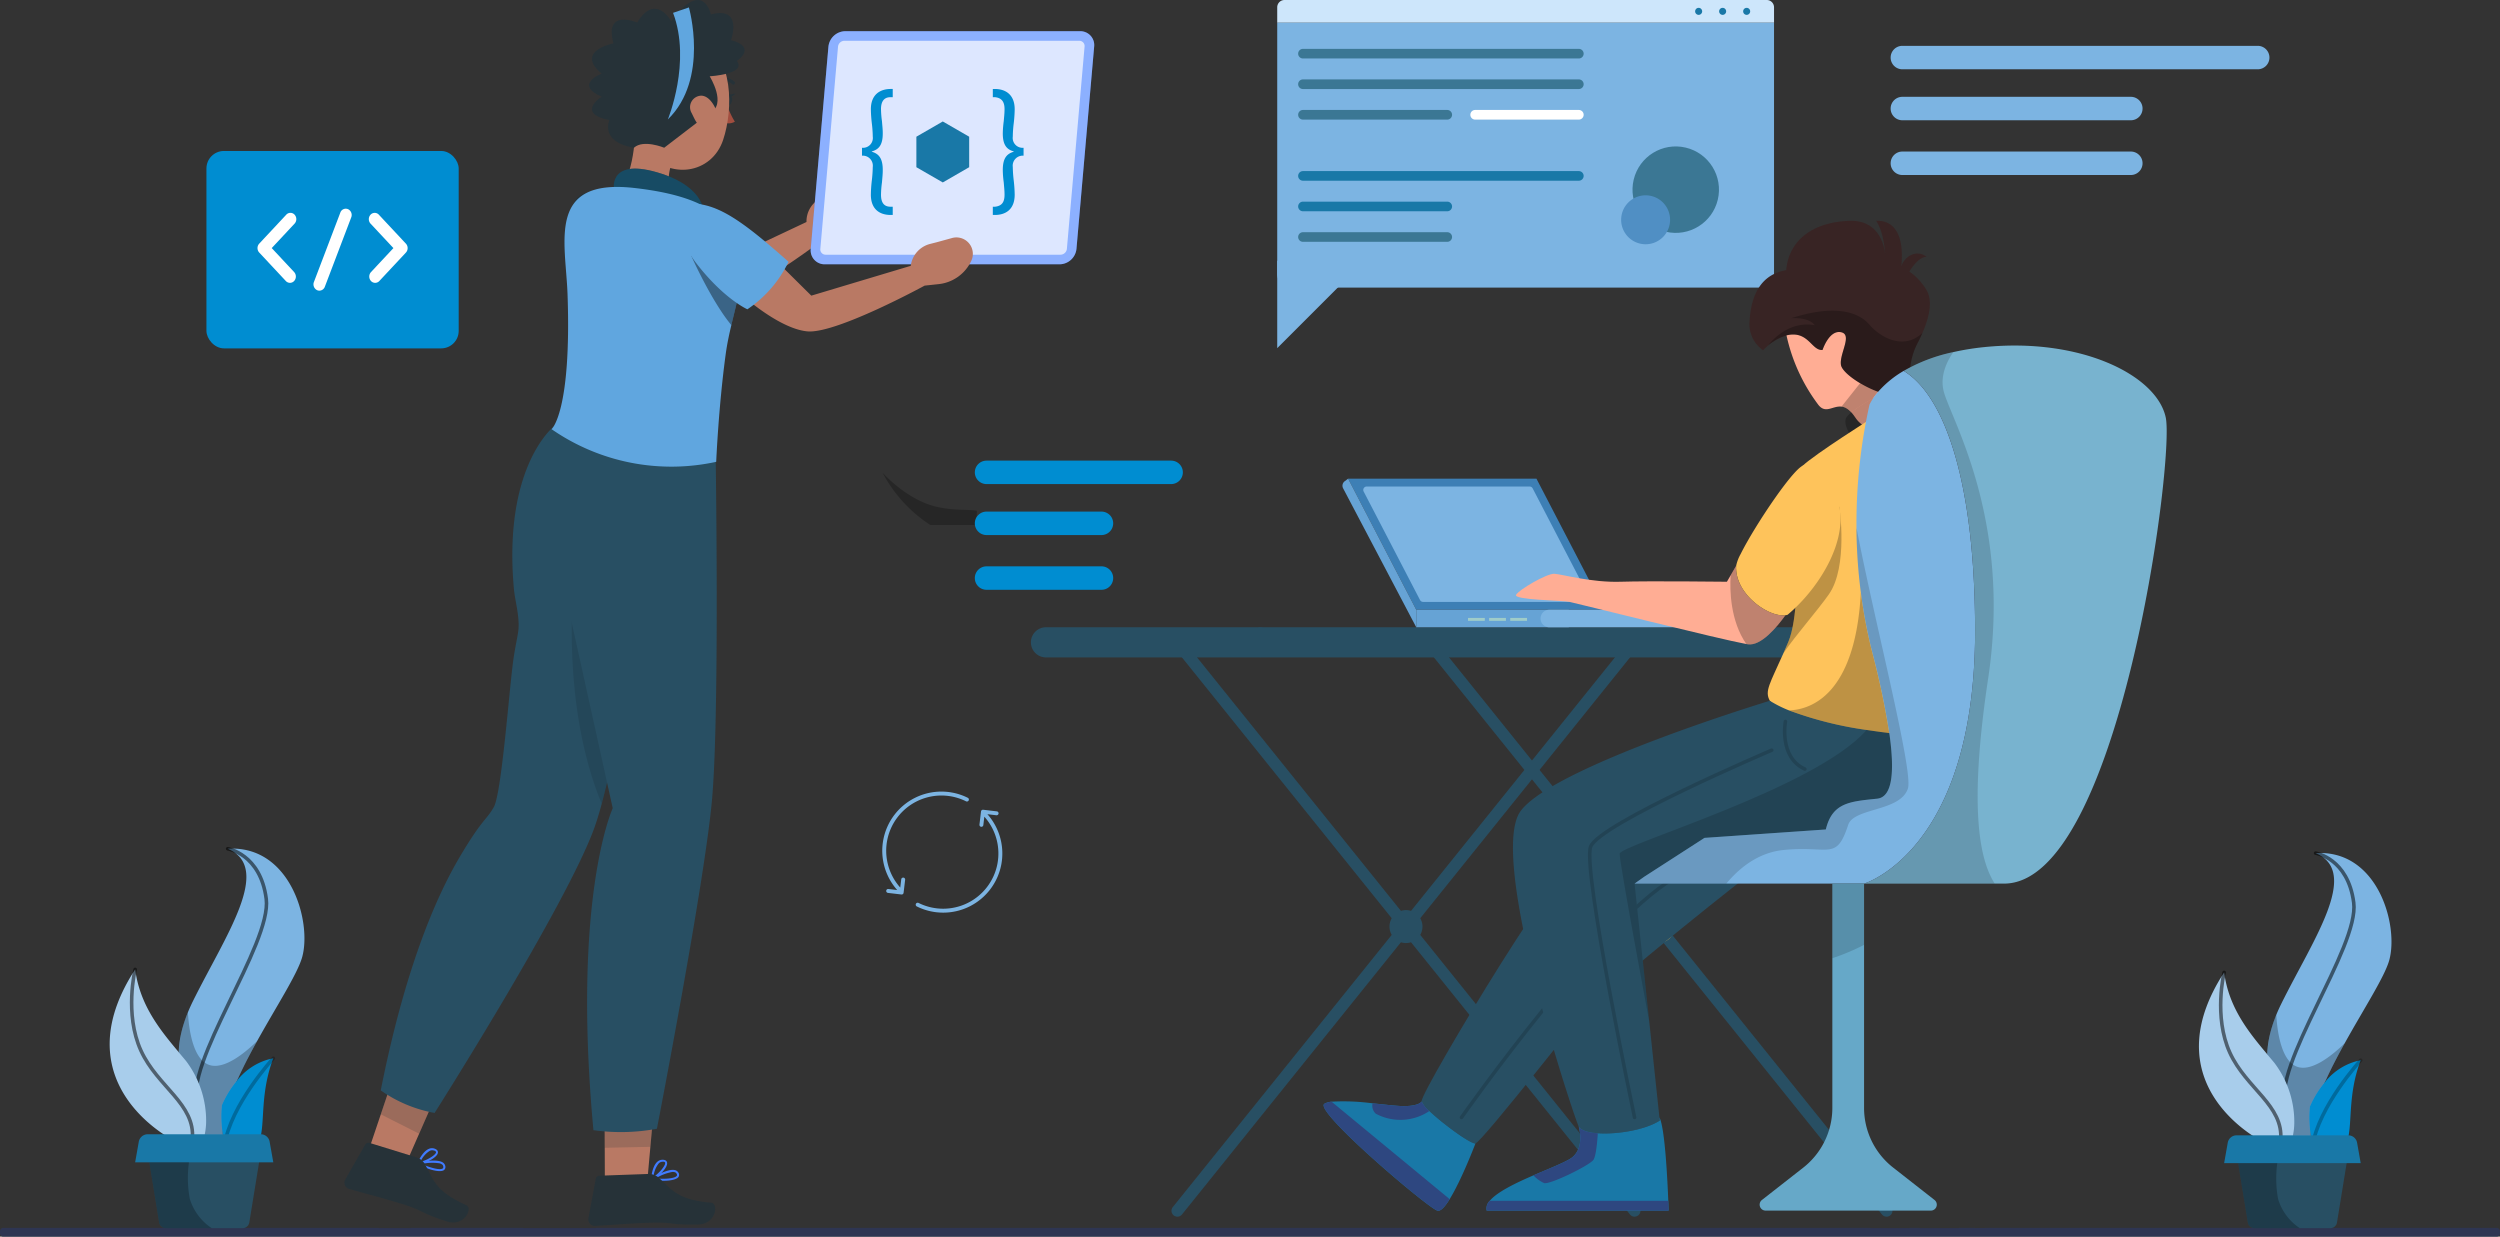 <svg xmlns="http://www.w3.org/2000/svg" width="570" height="281.948" viewBox="0 0 570 281.948">
  <rect x="0" y="0" width="570" height="281.948" fill="#333333" stroke="none"/>
  <g id="IT_Service_Sri_Lanka_ic_11" transform="translate(-832 -5583.41)">
    <path id="Path_136752" data-name="Path 136752" d="M725.823,1699.547H609.206l-.226.032h-2.108c-.061-.01-.119-.021-.177-.032h-3.448l-.033.032a.2.2,0,0,0-.019.021H594.24a.455.455,0,0,1-.024-.053H592l-.033.032a.232.232,0,0,0-.019.021h-8.954a.386.386,0,0,1-.024-.053H292.474c.006.014.012.029.017.043H275.831c-.011-.014-.021-.029-.031-.043H250.223c0,.014-.008.029-.012.043h-7.285l-.072-.043H157.306a.744.744,0,0,0-.741.743v.511a.744.744,0,0,0,.741.743H725.823a.744.744,0,0,0,.741-.743v-.511A.744.744,0,0,0,725.823,1699.547Z" transform="translate(675.435 4163.815)" fill="#2e3552"/>
    <g id="Group_305785" data-name="Group 305785" transform="translate(10)">
      <g id="Group_305784" data-name="Group 305784">
        <g id="Golang_Development_section_1" transform="translate(26.262 4598.545)">
          <g id="Group_250732" data-name="Group 250732" transform="translate(813.769 818.639)">
            <g id="Group_250706" data-name="Group 250706" transform="translate(217.016 309.241)">
              <g id="Group_250702" data-name="Group 250702" transform="translate(89.509 2.098)">
                <path id="Path_108786" data-name="Path 108786" d="M314.994,428.029a1.344,1.344,0,0,1-1.048-.5l-104.237-129.6a1.343,1.343,0,1,1,2.092-1.684l104.238,129.6a1.343,1.343,0,0,1-1.046,2.185Z" transform="translate(-209.413 -295.74)" fill="#284f63"/>
              </g>
              <g id="Group_250703" data-name="Group 250703" transform="translate(32.056 2.098)">
                <path id="Path_108787" data-name="Path 108787" d="M158.226,428.029a1.344,1.344,0,0,1-1.046-2.185l104.237-129.6a1.343,1.343,0,0,1,2.093,1.684l-104.237,129.6A1.344,1.344,0,0,1,158.226,428.029Z" transform="translate(-156.885 -295.74)" fill="#284f63"/>
              </g>
              <g id="Group_250704" data-name="Group 250704" transform="translate(32.056 2.098)">
                <path id="Path_108788" data-name="Path 108788" d="M262.465,428.029a1.344,1.344,0,0,1-1.048-.5L157.18,297.924a1.343,1.343,0,0,1,2.093-1.684l104.237,129.6a1.343,1.343,0,0,1-1.046,2.185Z" transform="translate(-156.885 -295.74)" fill="#284f63"/>
              </g>
              <path id="Path_108789" data-name="Path 108789" d="M179.445,300.7H131.018a3.442,3.442,0,0,1-3.441-3.441h0a3.441,3.441,0,0,1,3.441-3.44h48.427a3.441,3.441,0,0,1,3.441,3.44h0A3.442,3.442,0,0,1,179.445,300.7Z" transform="translate(-127.577 -293.822)" fill="#284f63"/>
              <path id="Path_108790" data-name="Path 108790" d="M314.552,300.7H176.139a3.441,3.441,0,0,1-3.44-3.441h0a3.44,3.44,0,0,1,3.44-3.44H314.552Z" transform="translate(-123.347 -293.822)" fill="#284f63"/>
              <g id="Group_250705" data-name="Group 250705" transform="translate(81.758 64.484)">
                <path id="Path_108791" data-name="Path 108791" d="M209.843,356.536a3.758,3.758,0,1,1-3.758-3.758A3.758,3.758,0,0,1,209.843,356.536Z" transform="translate(-202.327 -352.778)" fill="#284f63"/>
              </g>
              <path id="Path_108792" data-name="Path 108792" d="M262.372,356.536a3.758,3.758,0,1,1-3.758-3.758A3.758,3.758,0,0,1,262.372,356.536Z" transform="translate(-115.644 -288.294)" fill="#ffc947"/>
            </g>
            <g id="Group_250713" data-name="Group 250713" transform="translate(29.038 200.647)">
              <rect id="Rectangle_158244" data-name="Rectangle 158244" width="57.513" height="45.008" rx="3.988" fill="#008dd1"/>
              <g id="Group_250712" data-name="Group 250712" transform="translate(11.641 13.157)">
                <g id="Group_250710" data-name="Group 250710" transform="translate(0 0.954)">
                  <g id="Group_250708" data-name="Group 250708">
                    <path id="Path_108794" data-name="Path 108794" d="M252.616,164.882a1.3,1.3,0,0,1-.949-.421l-6.062-6.488a1.507,1.507,0,0,1,0-2.031l6.164-6.6a1.281,1.281,0,0,1,1.9,0,1.51,1.51,0,0,1,0,2.032l-5.215,5.579,5.112,5.472a1.508,1.508,0,0,1,0,2.032A1.3,1.3,0,0,1,252.616,164.882Z" transform="translate(-245.211 -148.924)" fill="#fff"/>
                  </g>
                  <g id="Group_250709" data-name="Group 250709" transform="translate(25.38)">
                    <path id="Path_108795" data-name="Path 108795" d="M269.861,164.882a1.3,1.3,0,0,1-.949-.421,1.508,1.508,0,0,1,0-2.032l5.113-5.472-5.216-5.579a1.51,1.51,0,0,1,0-2.032,1.281,1.281,0,0,1,1.9,0l6.166,6.6a1.507,1.507,0,0,1,0,2.031l-6.063,6.488A1.3,1.3,0,0,1,269.861,164.882Z" transform="translate(-268.416 -148.924)" fill="#fff"/>
                  </g>
                </g>
                <g id="Group_250711" data-name="Group 250711" transform="translate(12.764)">
                  <path id="Path_108796" data-name="Path 108796" d="M258.223,166.745a1.263,1.263,0,0,1-.505-.106,1.474,1.474,0,0,1-.738-1.873L263,148.948a1.312,1.312,0,0,1,1.75-.789,1.474,1.474,0,0,1,.738,1.873l-6.018,15.818A1.346,1.346,0,0,1,258.223,166.745Z" transform="translate(-256.88 -148.052)" fill="#fff"/>
                </g>
              </g>
            </g>
            <g id="Group_250717" data-name="Group 250717" transform="translate(273.176 166.227)">
              <g id="Group_250716" data-name="Group 250716" transform="translate(0)">
                <path id="Rectangle_158245" data-name="Rectangle 158245" d="M1.66,0H111.611a1.66,1.66,0,0,1,1.66,1.66V5.175a0,0,0,0,1,0,0H0a0,0,0,0,1,0,0V1.66A1.66,1.66,0,0,1,1.66,0Z" fill="#cde6fb"/>
                <path id="Rectangle_158246" data-name="Rectangle 158246" d="M0,0H113.271a0,0,0,0,1,0,0V57.3a3.09,3.09,0,0,1-3.09,3.09H3.09A3.09,3.09,0,0,1,0,57.3V0A0,0,0,0,1,0,0Z" transform="translate(0 5.175)" fill="#7cb4e2"/>
                <g id="Group_250715" data-name="Group 250715" transform="translate(95.293 1.792)">
                  <g id="Group_250714" data-name="Group 250714">
                    <path id="Path_108797" data-name="Path 108797" d="M318.152,182.569a.8.8,0,1,1-.8-.8A.8.8,0,0,1,318.152,182.569Z" transform="translate(-305.612 -181.773)" fill="#1978a7"/>
                    <path id="Path_108798" data-name="Path 108798" d="M312.8,182.569a.8.8,0,1,1-.8-.8A.8.8,0,0,1,312.8,182.569Z" transform="translate(-305.738 -181.773)" fill="#1978a7"/>
                    <path id="Path_108799" data-name="Path 108799" d="M307.455,182.569a.8.8,0,1,1-.8-.8A.8.8,0,0,1,307.455,182.569Z" transform="translate(-305.863 -181.773)" fill="#1978a7"/>
                  </g>
                </g>
                <path id="Path_108800" data-name="Path 108800" d="M281.413,193.1h-62.9a1.094,1.094,0,0,1-1.1-1.094h0a1.1,1.1,0,0,1,1.1-1.1h62.9a1.1,1.1,0,0,1,1.094,1.1h0A1.094,1.094,0,0,1,281.413,193.1Z" transform="translate(-212.642 -179.767)" fill="#3b7794"/>
                <path id="Path_108801" data-name="Path 108801" d="M281.413,199.911h-62.9a1.1,1.1,0,0,1-1.1-1.1h0a1.1,1.1,0,0,1,1.1-1.1h62.9a1.1,1.1,0,0,1,1.094,1.1h0A1.1,1.1,0,0,1,281.413,199.911Z" transform="translate(-212.642 -179.608)" fill="#3b7794"/>
                <path id="Path_108802" data-name="Path 108802" d="M251.406,206.718H218.514a1.1,1.1,0,0,1-1.1-1.1h0a1.1,1.1,0,0,1,1.1-1.1h32.892a1.1,1.1,0,0,1,1.1,1.1h0A1.1,1.1,0,0,1,251.406,206.718Z" transform="translate(-212.642 -179.448)" fill="#3b7794"/>
                <path id="Path_108803" data-name="Path 108803" d="M281.413,220.332h-62.9a1.1,1.1,0,0,1-1.1-1.1h0a1.1,1.1,0,0,1,1.1-1.094h62.9a1.1,1.1,0,0,1,1.094,1.094h0A1.1,1.1,0,0,1,281.413,220.332Z" transform="translate(-212.642 -179.129)" fill="#1978a7"/>
                <path id="Path_108804" data-name="Path 108804" d="M251.406,227.139H218.514a1.1,1.1,0,0,1-1.1-1.1h0a1.1,1.1,0,0,1,1.1-1.094h32.892a1.1,1.1,0,0,1,1.1,1.094h0A1.1,1.1,0,0,1,251.406,227.139Z" transform="translate(-212.642 -178.97)" fill="#1978a7"/>
                <path id="Path_108805" data-name="Path 108805" d="M251.406,233.946H218.514a1.1,1.1,0,0,1-1.1-1.094h0a1.1,1.1,0,0,1,1.1-1.1h32.892a1.1,1.1,0,0,1,1.1,1.1h0A1.1,1.1,0,0,1,251.406,233.946Z" transform="translate(-212.642 -178.81)" fill="#3b7794"/>
                <path id="Path_108806" data-name="Path 108806" d="M280.514,206.718H256.877a1.1,1.1,0,0,1-1.1-1.1h0a1.1,1.1,0,0,1,1.1-1.1h23.637a1.1,1.1,0,0,1,1.094,1.1h0A1.1,1.1,0,0,1,280.514,206.718Z" transform="translate(-211.743 -179.448)" fill="#fff"/>
                <circle id="Ellipse_4009" data-name="Ellipse 4009" cx="9.856" cy="9.856" r="9.856" transform="translate(78.998 50.559) rotate(-76.661)" fill="#3b7794"/>
                <path id="Path_108808" data-name="Path 108808" d="M300.529,229.115a5.579,5.579,0,1,1-5.579-5.58A5.579,5.579,0,0,1,300.529,229.115Z" transform="translate(-210.956 -179.003)" fill="#508fc4"/>
              </g>
              <path id="Path_108809" data-name="Path 108809" d="M212.751,238.114V258.04l18.314-18.314" transform="translate(-212.751 -178.661)" fill="#7cb4e2"/>
            </g>
            <g id="Group_250718" data-name="Group 250718" transform="translate(288.052 275.363)">
              <path id="Path_108810" data-name="Path 108810" d="M193.7,262.848h42.943l15.529,29.888H209.233Z" transform="translate(-192.414 -262.848)" fill="#3d7fb5"/>
              <path id="Path_108811" data-name="Path 108811" d="M209.806,290.372l-12.858-24.748a.78.78,0,0,1,.692-1.139H234.79a.779.779,0,0,1,.691.42l12.858,24.748a.779.779,0,0,1-.691,1.139H210.5A.781.781,0,0,1,209.806,290.372Z" transform="translate(-192.118 -262.695)" fill="#7cb4e2"/>
              <rect id="Rectangle_158247" data-name="Rectangle 158247" width="34.78" height="3.99" transform="translate(16.819 29.888)" fill="#66a3d5"/>
              <path id="Path_108812" data-name="Path 108812" d="M270.133,290.174H235.812a2,2,0,0,0-2,1.995h0a2,2,0,0,0,2,2h34.321a2,2,0,0,0,2-2h0A2,2,0,0,0,270.133,290.174Z" transform="translate(-188.653 -260.286)" fill="#7cb4e2"/>
              <path id="Path_108813" data-name="Path 108813" d="M209.344,292.736l-15.529-29.888-.779.584a1.279,1.279,0,0,0-.364,1.619l16.672,31.675Z" transform="translate(-192.524 -262.848)" fill="#66a3d5"/>
              <rect id="Rectangle_158248" data-name="Rectangle 158248" width="3.829" height="0.664" transform="translate(28.625 31.75)" fill="#9fccc9"/>
              <rect id="Rectangle_158249" data-name="Rectangle 158249" width="3.829" height="0.664" transform="translate(33.438 31.75)" fill="#9fccc9"/>
              <rect id="Rectangle_158250" data-name="Rectangle 158250" width="3.829" height="0.664" transform="translate(38.251 31.75)" fill="#9fccc9"/>
            </g>
            <g id="Group_250719" data-name="Group 250719" transform="translate(283.755 216.562)">
              <path id="Path_108814" data-name="Path 108814" d="M286.09,344.712s-35.62,27.733-41.27,34.779c-2.131,2.668-5.846,7.34-9.7,12.13-6.321,7.87-13.026,16.07-13.822,16.266-1.272.322-11.96-7.815-12.283-9.57-.2-1.092,9.534-17.8,17.958-31.225,5.13-8.165,9.766-15.13,11.4-16.634,4.306-3.992,30.8-18.029,30.8-18.029Z" transform="translate(-186.68 -197.523)" fill="#284f63"/>
              <path id="Path_108815" data-name="Path 108815" d="M217.334,400.753s33.278-47.367,49.984-55.344" transform="translate(-185.901 -196.306)" fill="none" stroke="#000" stroke-linecap="round" stroke-miterlimit="10" stroke-width="0.818" opacity="0.15" style="mix-blend-mode: overlay;isolation: isolate"/>
              <path id="Path_108816" data-name="Path 108816" d="M316.807,234.651c-.376.86-.8,1.755-1.288,2.668-2.605,4.978-.68,9.964-3.653,11.235a3.36,3.36,0,0,1-.6.188c-3.831.851-12.658-4.253-13.043-6.8s2.721-6.92,0-7.448-4.19,4.047-4.19,4.047c-2.238.232-3.035-3.519-6.7-3.519a6.15,6.15,0,0,0-1.523.2,12.419,12.419,0,0,0-5.335,3.393,7.282,7.282,0,0,1-3.115-6.141c.259-6.454,2.64-11.163,8.379-12.121.635-7.179,6.544-11.011,14.44-11.253,6.92-.215,7.958,6.007,8.12,7.556-.063-1.155-.385-4.95-2.032-7.556,3.464-.152,6.517,2.319,5.72,10.375.8-2.4,3.59-3.912,5.738-2.158-1.987,0-3.9,3.349-3.9,3.349a13.5,13.5,0,0,1,3.931,4.261C319.072,227.2,318.571,230.578,316.807,234.651Z" transform="translate(-180.274 -209.087)" fill="#382424"/>
              <path id="Path_108817" data-name="Path 108817" d="M311.141,246.38l-.09,1.182-.3,4.189s-6.373,5.452-9.99,0a.858.858,0,0,0-.081-.107c-1.119-1.665-2.131-2.247-3.053-2.355-2-.242-3.607,1.711-5.273-.4a40.6,40.6,0,0,1-7.269-15.845,6.15,6.15,0,0,1,1.523-.2c3.67,0,4.467,3.751,6.7,3.519,0,0,1.468-4.575,4.19-4.047s-.385,4.9,0,7.448c.17,1.136,2.022,2.784,4.368,4.18,2.73,1.638,6.132,2.937,8.29,2.686.135-.019.259-.036.385-.063A3.36,3.36,0,0,0,311.141,246.38Z" transform="translate(-179.549 -206.913)" fill="#ffad94"/>
              <path id="Path_108818" data-name="Path 108818" d="M310.984,253.044c-2.874,1.961-8.138,2.283-8.138,2.283l-4.306-.635s-1.8-2.614-.958-4.073a5.041,5.041,0,0,1,1.138-1.145,30.787,30.787,0,0,1,4.942-3.17,15.833,15.833,0,0,1,5.514-1.934C312.792,244.164,313.857,251.075,310.984,253.044Z" transform="translate(-178.398 -205.779)" opacity="0.25" style="mix-blend-mode: overlay;isolation: isolate"/>
              <path id="Path_108819" data-name="Path 108819" d="M311.65,322.334c-6.409,1.236-19.972-2.542-26.462-5.46-1.916-.86-3.223-1.647-3.536-2.2-1.245-2.193.009-3.876,3.1-10.84.349-.789.716-1.638,1.11-2.56,2.095-4.933,2.1-15.452,2.095-24.52-.027-7.762-.062-14.458,1.173-15.648,2.676-2.579,16.033-11.021,16.033-11.021l2.659,13.858s1.5,7.036,3.089,16.221C313.826,297.072,317.03,321.3,311.65,322.334Z" transform="translate(-179.915 -205.243)" fill="#fec35b"/>
              <path id="Path_108820" data-name="Path 108820" d="M321.1,322.967c0,.635-6.382,15.523-11.736,17.653s-37.616-.214-37.616-.214l-15.954,10.429,3.339,31.423,2.327,21.9.072.707c-4.879,3.187-17.171,4.047-18.5,1.3a.027.027,0,0,1-.009-.018c-1.281-2.766-20.849-61.69-13.186-71.9s56.792-25.1,56.792-25.1a27.119,27.119,0,0,0,4.386,2.2A83.731,83.731,0,0,0,308.7,315.8c2.032.314,3.814.546,5.175.708,1.719.206,2.757.285,2.757.285S321.1,322.322,321.1,322.967Z" transform="translate(-184.894 -199.707)" fill="#284f63"/>
              <path id="Path_108821" data-name="Path 108821" d="M264.073,417.243H222.588a2.439,2.439,0,0,1,.7-2.229c1.682-2.023,5.9-4.056,9.963-5.81,3.859-1.665,7.566-3.1,8.809-4.082,2.928-2.319,1.576-6.831,1.5-7.108.447.922,2.139,1.442,4.377,1.594,4.4.313,10.886-.779,14.118-2.892l-.072-.707c1.236,2.363,1.818,14.046,2.015,19.005C264.045,416.383,264.073,417.243,264.073,417.243Z" transform="translate(-185.414 -191.562)" fill="#1978a7"/>
              <path id="Path_108822" data-name="Path 108822" d="M247.011,399.436c-.125,1.979-.411,5.183-.984,6.043-.85,1.28-10,5.747-11.271,5.317a7.583,7.583,0,0,1-2.426-1.763c3.859-1.665,7.566-3.1,8.809-4.082,2.928-2.319,1.576-6.831,1.5-7.108C243.082,398.764,244.774,399.284,247.011,399.436Z" transform="translate(-184.495 -191.39)" fill="#2e4780"/>
              <path id="Path_108823" data-name="Path 108823" d="M264.073,415.614H222.588a2.439,2.439,0,0,1,.7-2.229h40.705C264.045,414.754,264.073,415.614,264.073,415.614Z" transform="translate(-185.414 -189.933)" fill="#2e4780"/>
              <path id="Path_108824" data-name="Path 108824" d="M223.218,402.244s-3.151,8.307-5.882,12.7c-1.083,1.754-2.112,2.892-2.837,2.614-2.552-.958-28.19-22.757-25.738-24.35a4.121,4.121,0,0,1,1.647-.483,49.407,49.407,0,0,1,9.346.376c2.937.3,5.667.635,7.091.635,3.616,0,4.091-1.065,4.091-1.065a6.543,6.543,0,0,0,1.773,2.184C215.877,397.866,222.251,402.486,223.218,402.244Z" transform="translate(-188.595 -191.88)" fill="#1978a7"/>
              <path id="Path_108825" data-name="Path 108825" d="M211.755,394.853a11.869,11.869,0,0,1-12.221.609,2.462,2.462,0,0,1-.734-2.364c2.937.3,5.667.635,7.091.635,3.616,0,4.091-1.065,4.091-1.065A6.543,6.543,0,0,0,211.755,394.853Z" transform="translate(-187.642 -191.875)" fill="#2e4780"/>
              <path id="Path_108826" data-name="Path 108826" d="M217.336,414.938c-1.083,1.754-2.112,2.892-2.837,2.614-2.552-.958-28.19-22.757-25.738-24.35a4.121,4.121,0,0,1,1.647-.483Z" transform="translate(-188.595 -191.87)" fill="#2e4780"/>
              <path id="Path_108827" data-name="Path 108827" d="M290.126,292.283c-2,2.793-5.595,7.055-8.549,6.625-.107-.017-.224-.036-.367-.062-5.639-.994-38.808-9.311-40.374-9.624-1.594-.314-12.756-.421-12.121-1.594s7.019-4.888,8.719-4.8,8.406,2.032,15.1,1.818,24.252,0,24.252,0l.851-1.469,1.252-2.167C278.542,287.512,286.376,292.811,290.126,292.283Z" transform="translate(-184.836 -202.344)" fill="#ffad94"/>
              <path id="Path_108828" data-name="Path 108828" d="M284.875,313.464s-1.528,8.137,4.428,10.849" transform="translate(-179.585 -199.301)" fill="none" stroke="#000" stroke-linecap="round" stroke-miterlimit="10" stroke-width="0.818" opacity="0.15" style="mix-blend-mode: overlay;isolation: isolate"/>
              <path id="Path_108829" data-name="Path 108829" d="M285.559,319.445s-39.4,16.8-41.292,22.016,10.023,61.726,10.023,61.726" transform="translate(-183.394 -198.74)" fill="none" stroke="#000" stroke-linecap="round" stroke-miterlimit="10" stroke-width="0.818" opacity="0.15" style="mix-blend-mode: overlay;isolation: isolate"/>
              <path id="Path_108830" data-name="Path 108830" d="M319.012,322.395c0,.635-6.382,15.523-11.736,17.653s-37.616-.214-37.616-.214l-15.954,10.429,3.339,31.423S250.3,345.8,250.3,343.45c0-2,44.564-14.815,56.309-28.217,4.6.725,7.932.993,7.932.993S319.012,321.751,319.012,322.395Z" transform="translate(-182.809 -199.135)" opacity="0.15" style="mix-blend-mode: overlay;isolation: isolate"/>
              <path id="Path_108831" data-name="Path 108831" d="M294.8,288.677c-2.766,3.921-7.224,8.9-10.358,13.411.349-.789.716-1.638,1.11-2.56,2.095-4.933,2.1-15.452,2.095-24.52l9.552-6.321S299.268,282.347,294.8,288.677Z" transform="translate(-179.609 -203.499)" opacity="0.25" style="mix-blend-mode: overlay;isolation: isolate"/>
              <path id="Path_108832" data-name="Path 108832" d="M287.57,293.039c-.411.376-.832.753-1.253,1.1a2.065,2.065,0,0,1-.492.107c-3.75.528-11.584-4.771-11.235-11.271a9.471,9.471,0,0,1,1.039-2.712c3.2-6.463,12.846-20.849,14.619-20.186,0,0,6.194.958,7.877,9.417C299.7,277.436,294.015,287.069,287.57,293.039Z" transform="translate(-180.534 -204.308)" fill="#fec35b"/>
              <path id="Path_108833" data-name="Path 108833" d="M308.476,318.632c-1.361-.162-3.142-.394-5.175-.708a83.731,83.731,0,0,1-17.681-4.467c4.817-.171,15.121-3.339,16.365-26.928a115.9,115.9,0,0,0,2.6,13.67A186.292,186.292,0,0,1,308.476,318.632Z" transform="translate(-179.498 -201.826)" opacity="0.25" style="mix-blend-mode: overlay;isolation: isolate"/>
              <path id="Path_108834" data-name="Path 108834" d="M304.91,244.906a16.378,16.378,0,0,0-1.173,1.53,30.787,30.787,0,0,0-4.942,3.17,3.579,3.579,0,0,0-2.248-1.317l4.244-5.344A23.13,23.13,0,0,0,304.91,244.906Z" transform="translate(-178.474 -205.913)" opacity="0.25" style="mix-blend-mode: overlay;isolation: isolate"/>
              <path id="Path_108835" data-name="Path 108835" d="M285.936,292.283c-2,2.793-5.595,7.055-8.549,6.625-.107-.017-.224-.036-.367-.062-3.652-5.282-3.787-12.2-3.571-15.667l1.252-2.167C274.352,287.512,282.185,292.811,285.936,292.283Z" transform="translate(-180.645 -202.344)" opacity="0.25" style="mix-blend-mode: overlay;isolation: isolate"/>
              <path id="Path_108836" data-name="Path 108836" d="M316.443,232.894c-.376.86-.8,1.755-1.288,2.668a18.033,18.033,0,0,0-1.675,6.894,13.176,13.176,0,0,0-1.307-.9,23.206,23.206,0,0,0-5.828,4.763l-.009.009c-3.9-1.4-8.21-4.387-8.478-6.15-.385-2.552,2.721-6.92,0-7.448s-4.19,4.047-4.19,4.047c-2.238.232-3.035-3.519-6.7-3.519a6.15,6.15,0,0,0-1.523.2,10.885,10.885,0,0,0-4.208,2.319s4.137-5.81,10.627-4.638c0,0-.949-1.808-5.318-1.594,9.149-2.98,15-1.808,17.815,1.486C306.658,233.727,312.057,237.057,316.443,232.894Z" transform="translate(-179.91 -207.329)" opacity="0.25" style="mix-blend-mode: overlay;isolation: isolate"/>
            </g>
            <g id="Group_250720" data-name="Group 250720" transform="translate(354.651 245.01)">
              <path id="Path_108837" data-name="Path 108837" d="M333.169,357.776H301.254s25.317-7.448,25.317-57.652c0-.644,0-1.28-.009-1.915-.26-33.553-7.431-52.057-16.266-57.33a38.394,38.394,0,0,1,11.306-4.288,59.331,59.331,0,0,1,7.046-1.137c21.852-2.229,39.309,6.338,41.386,16.033S359.327,357.776,333.169,357.776Z" transform="translate(-248.929 -235.097)" fill="#78b3cf"/>
              <path id="Path_108838" data-name="Path 108838" d="M331.056,299.629c0,50.2-25.317,57.652-25.317,57.652H253.414l2.175-1.549,13.778-8.88,27.652-1.916c1.486-6.168,5.533-6.373,11.7-7.019,3.59-.366,3.939-6.427,2.847-14.44a183.317,183.317,0,0,0-3.966-18.952,115.9,115.9,0,0,1-2.6-13.67,119.556,119.556,0,0,1-.993-14.744,124.63,124.63,0,0,1,2.569-26.158c.125-.635.259-1.245.394-1.827,0-.017.009-.045.009-.062a12.876,12.876,0,0,1,1.961-2.909l.009-.009a23.206,23.206,0,0,1,5.828-4.763,13.176,13.176,0,0,1,1.307.9c8.227,6.266,14.709,24.556,14.959,56.435C331.056,298.349,331.056,298.984,331.056,299.629Z" transform="translate(-253.414 -234.601)" fill="#7cb4e2"/>
              <path id="Path_108839" data-name="Path 108839" d="M318.515,421.814H280.843a1.356,1.356,0,0,1-.832-2.426l9.426-7.376a17.3,17.3,0,0,0,6.625-13.607V347.26h7.233V398.4a17.281,17.281,0,0,0,6.634,13.607l9.418,7.376A1.356,1.356,0,0,1,318.515,421.814Z" transform="translate(-250.97 -224.581)" fill="#66a8c8"/>
              <path id="Path_108841" data-name="Path 108841" d="M301.874,347.26v13.965a50.82,50.82,0,0,1-7.233,3.044V347.26Z" transform="translate(-249.549 -224.581)" opacity="0.15" style="mix-blend-mode: overlay;isolation: isolate"/>
              <path id="Path_108842" data-name="Path 108842" d="M315.74,332.518c-1.7,5.318-12.327,4.365-13.616,8.3-2.737,8.346-4.253,4.674-14.771,5.739-6.016.608-10.384,4.467-13.017,7.663H253.414l2.175-1.549,13.778-8.88,27.652-1.916c1.486-6.168,5.533-6.373,11.7-7.019,3.59-.366,3.939-6.427,2.847-14.44a183.317,183.317,0,0,0-3.966-18.952,115.9,115.9,0,0,1-2.6-13.67,119.556,119.556,0,0,1-.993-14.744C308.1,294.373,317,328.579,315.74,332.518Z" transform="translate(-253.414 -231.539)" opacity="0.15" style="mix-blend-mode: overlay;isolation: isolate"/>
              <path id="Path_108843" data-name="Path 108843" d="M326.571,300c0-.644,0-1.28-.009-1.915-.26-33.553-7.431-52.057-16.266-57.33a38.394,38.394,0,0,1,11.306-4.288c-1.459,2.1-2.98,5.263-2.264,8.638,1.28,5.971,15.747,28.942,10.215,65.745-3.993,26.552-2.668,40.365,1.5,46.8h-29.8S326.571,350.2,326.571,300Z" transform="translate(-248.929 -234.969)" opacity="0.15" style="mix-blend-mode: overlay;isolation: isolate"/>
            </g>
            <path id="Path_108844" data-name="Path 108844" d="M159.3,270.29a16.435,16.435,0,0,1-.34,3.24H148.691A32.051,32.051,0,0,1,137.8,261.606c2.749,2.99,7.44,6.634,12.219,7.744C154.187,270.317,157.294,269.905,159.3,270.29Z" transform="translate(45.397 12.399)" opacity="0.25" style="mix-blend-mode: overlay;isolation: isolate"/>
            <g id="Group_250721" data-name="Group 250721" transform="translate(6.97 359.707)">
              <path id="Path_108845" data-name="Path 108845" d="M179.387,232.383c-1.052,3.823-5.878,11.24-10.285,19.181-4.818,8.666-9.126,17.949-7.44,23.843a13.111,13.111,0,0,1,.609,3.346c.016,2.566-1.933,1.768-3.9.312a35.767,35.767,0,0,1-4.037-3.658l.149-11.428S148,258.026,153.323,245q.506-1.234,1.16-2.566c7.325-14.8,18.309-30.33,7.909-34.729C176.756,206.83,181.591,224.383,179.387,232.383Z" transform="translate(-135.482 -207.677)" fill="#7cb4e2"/>
              <path id="Path_108846" data-name="Path 108846" d="M162.375,207.71s7.474,1.172,8.792,11.429-19.048,37.815-15.677,47.187" transform="translate(-135.465 -207.677)" fill="none" stroke="#000" stroke-linecap="round" stroke-miterlimit="10" stroke-width="0.818" opacity="0.53" style="mix-blend-mode: overlay;isolation: isolate"/>
              <path id="Path_108847" data-name="Path 108847" d="M172.749,255.263c-4.391,11.576,0,20.358-6.594,21.607-3.018.576-4.35-1.661-4.9-4.259a23.493,23.493,0,0,1-.222-6.651,22.419,22.419,0,0,1,3.47-5.64A13.918,13.918,0,0,1,172.749,255.263Z" transform="translate(-135.438 -207.462)" fill="#008dd1"/>
              <path id="Path_108848" data-name="Path 108848" d="M157.555,269.7c-.025,2.7-.633,4.982-1.882,6.183a4.166,4.166,0,0,1-.363.32c-3.116,2.523-5.1-2.1-5.1-2.1s-8.287-4.086-12.4-12.383c-3.149-6.372-3.847-15.234,3.56-26.63,1.086,8.114,5.533,13.639,9.941,18.885v.008c.55.658,1.093,1.3,1.635,1.949A22.594,22.594,0,0,1,157.555,269.7Z" transform="translate(-135.553 -207.553)" fill="#a8cdeb"/>
              <path id="Path_108849" data-name="Path 108849" d="M141.341,235.1s-2.49,10.147,1.319,18.5,12.455,12.162,11.723,20.22" transform="translate(-135.53 -207.553)" fill="none" stroke="#000" stroke-linecap="round" stroke-miterlimit="10" stroke-width="0.818" opacity="0.53" style="mix-blend-mode: overlay;isolation: isolate"/>
              <path id="Path_108850" data-name="Path 108850" d="M172.749,255.263s-9.817,10.7-11.136,19.928" transform="translate(-135.435 -207.462)" fill="none" stroke="#000" stroke-linecap="round" stroke-miterlimit="10" stroke-width="0.818" opacity="0.25" style="mix-blend-mode: overlay;isolation: isolate"/>
              <path id="Path_108851" data-name="Path 108851" d="M170.162,275.4l-2.812,17.265a1.541,1.541,0,0,1-1.513,1.251H148.317a1.542,1.542,0,0,1-1.513-1.251l-2.285-14.018-.526-3.247a1.538,1.538,0,0,1,1.513-1.817h23.144A1.538,1.538,0,0,1,170.162,275.4Z" transform="translate(-135.515 -207.38)" fill="#284f63"/>
              <path id="Path_108852" data-name="Path 108852" d="M172.838,278.922h-31.5l.831-4.7a2.079,2.079,0,0,1,2.039-1.711h25.767a2.071,2.071,0,0,1,2.03,1.711Z" transform="translate(-135.527 -207.384)" fill="#1978a7"/>
              <path id="Path_108853" data-name="Path 108853" d="M161.077,266.007a23.5,23.5,0,0,0,.214,6.626h-4.12a15.093,15.093,0,0,0,.312-2.975,22.594,22.594,0,0,0-4.613-13.764c-.542-.649-1.085-1.291-1.635-1.949v-.008a25.954,25.954,0,0,1,2.087-9.1c.239,4.152,1.259,11.37,5.4,12.136,3.149.575,7.252-2.549,10.376-5.575-1.652,2.968-3.24,6.01-4.554,8.97A22.42,22.42,0,0,0,161.077,266.007Z" transform="translate(-135.482 -207.509)" opacity="0.25" style="mix-blend-mode: overlay;isolation: isolate"/>
              <path id="Path_108854" data-name="Path 108854" d="M158.772,293.889H148.314a1.542,1.542,0,0,1-1.513-1.251l-2.244-13.746h9.036a26.007,26.007,0,0,0,.189,8.3A12.34,12.34,0,0,0,158.772,293.889Z" transform="translate(-135.512 -207.356)" opacity="0.25" style="mix-blend-mode: overlay;isolation: isolate"/>
            </g>
            <g id="Group_250743" data-name="Group 250743" transform="translate(483.328 360.708)">
              <path id="Path_108845-2" data-name="Path 108845" d="M179.061,232.1c-1.04,3.779-5.81,11.11-10.166,18.96-4.762,8.566-9.021,17.741-7.354,23.568a12.959,12.959,0,0,1,.6,3.307c.016,2.536-1.91,1.747-3.852.309a35.355,35.355,0,0,1-3.99-3.616l.147-11.3s-6.4-5.884-1.147-18.756q.5-1.22,1.147-2.536c7.24-14.629,18.1-29.98,7.817-34.328C176.461,206.84,181.24,224.19,179.061,232.1Z" transform="translate(-135.664 -207.677)" fill="#7cb4e2"/>
              <path id="Path_108846-2" data-name="Path 108846" d="M162.291,207.71s7.387,1.159,8.69,11.3-18.827,37.378-15.5,46.642" transform="translate(-135.692 -207.678)" fill="none" stroke="#000" stroke-linecap="round" stroke-miterlimit="10" stroke-width="0.818" opacity="0.53" style="mix-blend-mode: overlay;isolation: isolate"/>
              <path id="Path_108847-2" data-name="Path 108847" d="M172.612,255.263c-4.34,11.442,0,20.122-6.517,21.357-2.983.569-4.3-1.642-4.843-4.21a23.221,23.221,0,0,1-.219-6.574,22.16,22.16,0,0,1,3.429-5.575A13.757,13.757,0,0,1,172.612,255.263Z" transform="translate(-135.733 -208.015)" fill="#008dd1"/>
              <path id="Path_108848-2" data-name="Path 108848" d="M157.3,269.3c-.025,2.665-.626,4.925-1.861,6.111a4.1,4.1,0,0,1-.358.317c-3.08,2.494-5.046-2.072-5.046-2.072s-8.191-4.039-12.255-12.24c-3.113-6.3-3.8-15.058,3.519-26.322,1.073,8.021,5.469,13.482,9.826,18.667v.008c.544.65,1.08,1.285,1.616,1.926A22.333,22.333,0,0,1,157.3,269.3Z" transform="translate(-135.553 -207.872)" fill="#a8cdeb"/>
              <path id="Path_108849-2" data-name="Path 108849" d="M141.331,235.1s-2.461,10.029,1.3,18.285,12.311,12.021,11.587,19.986" transform="translate(-135.588 -207.872)" fill="none" stroke="#000" stroke-linecap="round" stroke-miterlimit="10" stroke-width="0.818" opacity="0.53" style="mix-blend-mode: overlay;isolation: isolate"/>
              <path id="Path_108850-2" data-name="Path 108850" d="M172.62,255.263s-9.7,10.572-11.007,19.7" transform="translate(-135.738 -208.015)" fill="none" stroke="#000" stroke-linecap="round" stroke-miterlimit="10" stroke-width="0.818" opacity="0.25" style="mix-blend-mode: overlay;isolation: isolate"/>
              <path id="Path_108851-2" data-name="Path 108851" d="M169.859,275.377l-2.779,17.065a1.523,1.523,0,0,1-1.5,1.236H148.266a1.524,1.524,0,0,1-1.5-1.236l-2.259-13.856-.52-3.209a1.52,1.52,0,0,1,1.5-1.8h22.877A1.52,1.52,0,0,1,169.859,275.377Z" transform="translate(-135.613 -208.145)" fill="#284f63"/>
              <path id="Path_108852-2" data-name="Path 108852" d="M172.474,278.848H141.34l.821-4.649a2.055,2.055,0,0,1,2.016-1.691h25.469a2.047,2.047,0,0,1,2.007,1.691Z" transform="translate(-135.594 -208.137)" fill="#1978a7"/>
              <path id="Path_108853-2" data-name="Path 108853" d="M160.963,265.762a23.223,23.223,0,0,0,.212,6.549H157.1a14.92,14.92,0,0,0,.309-2.941,22.333,22.333,0,0,0-4.559-13.6c-.536-.641-1.072-1.276-1.616-1.926v-.008a25.654,25.654,0,0,1,2.063-9c.236,4.1,1.244,11.239,5.34,12,3.113.568,7.168-2.52,10.256-5.511-1.633,2.934-3.2,5.941-4.5,8.867A22.161,22.161,0,0,0,160.963,265.762Z" transform="translate(-135.664 -207.941)" opacity="0.25" style="mix-blend-mode: overlay;isolation: isolate"/>
              <path id="Path_108854-2" data-name="Path 108854" d="M158.608,293.716H148.27a1.524,1.524,0,0,1-1.5-1.236l-2.218-13.587h8.931a25.707,25.707,0,0,0,.187,8.207A12.2,12.2,0,0,0,158.608,293.716Z" transform="translate(-135.617 -208.182)" opacity="0.25" style="mix-blend-mode: overlay;isolation: isolate"/>
            </g>
            <g id="Group_250727" data-name="Group 250727" transform="translate(183.131 346.707)">
              <path id="Path_108862" data-name="Path 108862" d="M318.147,147.551a13.487,13.487,0,0,0-16.092,21.033l-2.027-.241a.448.448,0,0,0-.105.889l3.087.366a.446.446,0,0,0,.5-.392l.355-2.987a.448.448,0,0,0-.889-.1l-.226,1.9a12.593,12.593,0,0,1,15-19.666.447.447,0,1,0,.4-.8Z" transform="translate(-298.653 -146.135)" fill="#7cb4e2"/>
              <path id="Path_108863" data-name="Path 108863" d="M305.872,171.969a13.487,13.487,0,0,0,16.092-21.033l2.026.241a.448.448,0,1,0,.106-.889l-3.088-.366a.445.445,0,0,0-.5.392l-.355,2.987a.447.447,0,1,0,.888.1l.226-1.9a12.593,12.593,0,0,1-15,19.666.447.447,0,1,0-.4.8Z" transform="translate(-297.999 -145.78)" fill="#7cb4e2"/>
            </g>
            <g id="Group_250728" data-name="Group 250728" transform="translate(413.035 176.677)">
              <path id="Path_108864" data-name="Path 108864" d="M422.486,193.511H341.467a2.674,2.674,0,0,1-2.674-2.673h0a2.674,2.674,0,0,1,2.674-2.674h81.019a2.673,2.673,0,0,1,2.673,2.674h0A2.673,2.673,0,0,1,422.486,193.511Z" transform="translate(-338.793 -188.164)" fill="#7cb4e2"/>
              <path id="Path_108865" data-name="Path 108865" d="M393.555,204.138H341.467a2.674,2.674,0,0,1-2.674-2.673h0a2.674,2.674,0,0,1,2.674-2.674h52.088a2.674,2.674,0,0,1,2.674,2.674h0A2.674,2.674,0,0,1,393.555,204.138Z" transform="translate(-338.793 -187.168)" fill="#7cb4e2"/>
              <path id="Path_108866" data-name="Path 108866" d="M393.555,215.548H341.467a2.675,2.675,0,0,1-2.674-2.674h0a2.675,2.675,0,0,1,2.674-2.674h52.088a2.675,2.675,0,0,1,2.674,2.674h0A2.675,2.675,0,0,1,393.555,215.548Z" transform="translate(-338.793 -186.098)" fill="#7cb4e2"/>
            </g>
            <g id="Group_250729" data-name="Group 250729" transform="translate(204.232 271.249)">
              <path id="Path_108867" data-name="Path 108867" d="M156.5,152.891H114.419a2.674,2.674,0,0,1-2.674-2.673h0a2.675,2.675,0,0,1,2.674-2.674H156.5a2.674,2.674,0,0,1,2.673,2.674h0A2.673,2.673,0,0,1,156.5,152.891Z" transform="translate(-111.745 -147.544)" fill="#008dd1"/>
              <path id="Path_108868" data-name="Path 108868" d="M140.615,163.518h-26.2a2.674,2.674,0,0,1-2.674-2.674h0a2.674,2.674,0,0,1,2.674-2.673h26.2a2.674,2.674,0,0,1,2.674,2.673h0A2.674,2.674,0,0,1,140.615,163.518Z" transform="translate(-111.745 -146.548)" fill="#008dd1"/>
              <path id="Path_108869" data-name="Path 108869" d="M140.615,174.928h-26.2a2.675,2.675,0,0,1-2.674-2.674h0a2.674,2.674,0,0,1,2.674-2.673h26.2a2.674,2.674,0,0,1,2.674,2.673h0A2.675,2.675,0,0,1,140.615,174.928Z" transform="translate(-111.745 -145.478)" fill="#008dd1"/>
            </g>
          </g>
        </g>
        <g id="Character_1" data-name="Character 1" transform="translate(900.532 5583.41)">
          <g id="Group_260101" data-name="Group 260101">
            <path id="Path_114239" data-name="Path 114239" d="M141.861,176.82c.443,5.147-.671,14.473-4.554,17.455,6.336,2.281,13.037,6.221,17.332,11.408,4.248-6.186-.589-9.713-.589-9.713-5.475-1.949-4.879-6.086-3.471-9.9Z" transform="translate(-75.685 -149.681)" fill="#b97964"/>
            <path id="Path_114240" data-name="Path 114240" d="M160.4,172.855c-.062.643.24,1.2.663,1.243s.815-.458.878-1.1-.24-1.208-.665-1.249S160.478,172.205,160.4,172.855Z" transform="translate(-73.539 -150.152)" fill="#263238"/>
            <path id="Path_114241" data-name="Path 114241" d="M161.045,171.792l1.6-.3S161.732,172.663,161.045,171.792Z" transform="translate(-73.478 -150.176)" fill="#263238"/>
            <path id="Path_114242" data-name="Path 114242" d="M160.636,173.391a17.539,17.539,0,0,0,1.933,4.355,2.811,2.811,0,0,1-2.355.222Z" transform="translate(-73.556 -149.999)" fill="#a24e3f"/>
            <path id="Path_114243" data-name="Path 114243" d="M162.363,169.789a.414.414,0,0,0,.258-.134.389.389,0,0,0-.039-.541,3.8,3.8,0,0,0-3.372-.9.384.384,0,0,0,.2.71,3.065,3.065,0,0,1,2.665.749A.368.368,0,0,0,162.363,169.789Z" transform="translate(-73.666 -150.489)" fill="#263238"/>
            <path id="Path_114244" data-name="Path 114244" d="M140.984,169.924c-.252,8-.527,11.394,3.038,15.849,5.368,6.7,15.08,5.234,17.675-2.548,2.341-7,2.365-18.932-4.987-22.807S141.242,161.907,140.984,169.924Z" transform="translate(-75.356 -151.325)" fill="#b97964"/>
            <path id="Path_114245" data-name="Path 114245" d="M142.192,185.675c-7.863-1.339-5.6-6.294-5.6-6.294-7.743-1.567-1.765-5.348-1.765-5.348-6.44-2.774,0-5.262,0-5.262-6.208-5.15,2.689-6.9,2.689-6.9-2.195-8.033,5.431-4.738,5.431-4.738,4.16-6.9,7.738-.309,7.738-.309,7.285-9.888,9.056-1.544,9.056-1.544,7.433-1.957,4.583,5.867,4.583,5.867,6.125,1.645,1.317,4.741,1.317,4.741,2.358,2.987-6.18,3.5-6.18,3.5s4.063,6.511-.036,8.36l-10.337,7.925S144.336,183.7,142.192,185.675Z" transform="translate(-76.182 -151.989)" fill="#263238"/>
            <path id="Path_114246" data-name="Path 114246" d="M148.388,179.082s5.412-13.085,1.193-24.31l3.61-1.236S157.9,169.812,148.388,179.082Z" transform="translate(-74.655 -151.845)" fill="#60a6df"/>
            <path id="Path_114247" data-name="Path 114247" d="M153.4,175.934c.906,1.878,1.248,2.694,2.54,3.317a2.351,2.351,0,0,0,3.437-2.6c-.34-1.883-1.789-4.649-3.787-4.706A2.629,2.629,0,0,0,153.4,175.934Z" transform="translate(-74.22 -150.134)" fill="#b97964"/>
            <g id="Group_260091" data-name="Group 260091" transform="translate(51.879 42.622)">
              <path id="Path_114248" data-name="Path 114248" d="M148.677,201.463s7.394,5.431,10.4,7.615l21.408-10.1h0a5.912,5.912,0,0,1,3.613-5.592l1.522-.643,3.23-1.436a3.749,3.749,0,0,1,3.727.393h0a3.747,3.747,0,0,1,1.39,4.087h0a9.286,9.286,0,0,1-6.555,6.365l-3.123.819s-18.366,13.936-24.9,14.3-16.162-6.107-16.162-6.107Z" transform="translate(-127.014 -190.985)" fill="#b97964"/>
              <path id="Path_114249" data-name="Path 114249" d="M132.259,192.14c5.652-.024,11.966,3.523,21.911,9.966a27.173,27.173,0,0,1-7.663,12.114s-5.456-1.468-12.717-8.3C125.006,197.649,128.793,192.154,132.259,192.14Z" transform="translate(-128.393 -190.878)" fill="#263238"/>
            </g>
            <g id="Group_260095" data-name="Group 260095" transform="translate(106.304 7.113)">
              <g id="Group_260092" data-name="Group 260092">
                <path id="Path_114250" data-name="Path 114250" d="M234.962,211.643h-53.55a3.173,3.173,0,0,1-3.21-3.518l4.034-46.11a3.917,3.917,0,0,1,3.825-3.518h53.55a3.172,3.172,0,0,1,3.21,3.518l-4.034,46.11A3.916,3.916,0,0,1,234.962,211.643Z" transform="translate(-178.189 -158.497)" fill="#407bff"/>
                <path id="Path_114251" data-name="Path 114251" d="M234.962,211.643h-53.55a3.173,3.173,0,0,1-3.21-3.518l4.034-46.11a3.917,3.917,0,0,1,3.825-3.518h53.55a3.172,3.172,0,0,1,3.21,3.518l-4.034,46.11A3.916,3.916,0,0,1,234.962,211.643Z" transform="translate(-178.189 -158.497)" fill="#fff" opacity="0.4"/>
              </g>
              <path id="Path_114252" data-name="Path 114252" d="M234.967,209.271a1.484,1.484,0,0,0,1.448-1.331l4.034-46.11a1.2,1.2,0,0,0-1.215-1.332h-53.55a1.486,1.486,0,0,0-1.448,1.332l-4.034,46.11a1.2,1.2,0,0,0,1.215,1.331Z" transform="translate(-178.002 -158.311)" fill="#fff" opacity="0.7"/>
            </g>
            <g id="Group_260097" data-name="Group 260097" transform="translate(0 246.334)">
              <path id="Path_114258" data-name="Path 114258" d="M91.358,377.371,85.921,393.5l8.339,3.4,6.525-14.887Z" transform="translate(-80.462 -377.371)" fill="#b97964"/>
              <g id="Group_260096" data-name="Group 260096" transform="translate(0 14.214)">
                <path id="Path_114259" data-name="Path 114259" d="M96.3,394.95a.249.249,0,0,1-.126-.244.235.235,0,0,1,.183-.2c.174-.039,4.112-.918,5.578.017a1.245,1.245,0,0,1,.552.753.9.9,0,0,1-.289.994c-.553.39-1.854.228-3.047-.14A17.677,17.677,0,0,1,96.3,394.95Zm.831-.078c1.717.772,4.142,1.5,4.781,1.016.089-.057.19-.176.108-.51a.658.658,0,0,0-.348-.456,1.554,1.554,0,0,0-.418-.19A10.974,10.974,0,0,0,97.13,394.872Z" transform="translate(-79.509 -390.03)" fill="#407bff"/>
                <path id="Path_114260" data-name="Path 114260" d="M96.188,395.14a.237.237,0,0,1-.039-.237c.05-.117,1.106-2.626,2.638-3.254a1.766,1.766,0,0,1,1.385,0c.607.257.7.633.648.9-.129,1.143-3.078,2.512-4.382,2.667a.138.138,0,0,1-.1-.022A.223.223,0,0,1,96.188,395.14Zm3.7-3.1a1.24,1.24,0,0,0-.873.044,5.584,5.584,0,0,0-2.183,2.548c1.407-.336,3.421-1.5,3.563-2.166,0-.063.025-.236-.373-.4l-.134-.028Z" transform="translate(-79.513 -390.27)" fill="#407bff"/>
                <path id="Path_114261" data-name="Path 114261" d="M97.152,393.649l-10.476-3.234a.882.882,0,0,0-1.026.4l-4.525,7.938a1.468,1.468,0,0,0,.533,2.006,1.608,1.608,0,0,0,.284.127c3.8,1.1,7.219,1.929,11.919,3.387,5.547,1.715,3.935,1.943,10.429,4.05,3.914,1.265,6.012-2.98,4.413-3.715-7.331-3.314-7.411-5.862-9.511-9.5A3.529,3.529,0,0,0,97.152,393.649Z" transform="translate(-80.927 -390.376)" fill="#263238"/>
              </g>
              <path id="Path_114262" data-name="Path 114262" d="M88.511,385.106l8.744,4.42,3.289-7.5-9.427-4.65Z" transform="translate(-80.222 -377.371)" fill="#263238" opacity="0.2"/>
            </g>
            <path id="Path_114263" data-name="Path 114263" d="M128.09,240.85s-11.751,8.978-9.234,37.084c.233,2.6,1.074,5.323,1.085,8.3.009,1.975-.542,3.363-1.189,7.808-.943,6.476-2.671,30.6-4.49,33.737-1.8,3.105-2.568,2.587-7.7,11.24C101.048,348.328,94,364.658,88.5,392.34a30.892,30.892,0,0,0,12.278,5.14s30.028-47.345,36.411-64.971c5.711-15.772,12.517-66.1,12.517-66.1l.55-21.822Z" transform="translate(-80.222 -143.728)" fill="#284f63"/>
            <path id="Path_114264" data-name="Path 114264" d="M137.242,274.78h-8.51s-2.8,26.75,6.447,49.076c.967-3.584,1.942-7.885,2.892-12.523l3.678-23.567c-.522-3.982-.932-7.017-.993-7.219C140.571,279.93,137.242,274.78,137.242,274.78Z" transform="translate(-76.519 -140.574)" opacity="0.1"/>
            <g id="Group_260099" data-name="Group 260099" transform="translate(55.606 252.826)">
              <path id="Path_114265" data-name="Path 114265" d="M135.2,383.31l.057,17.147,9.674-.647,1.484-16.5Z" transform="translate(-131.488 -383.31)" fill="#b97964"/>
              <g id="Group_260098" data-name="Group 260098" transform="translate(0 11.595)">
                <path id="Path_114266" data-name="Path 114266" d="M145.139,398.34a.25.25,0,0,1-.2-.188.237.237,0,0,1,.106-.252c.151-.094,3.581-2.219,5.274-1.818a1.244,1.244,0,0,1,.768.529.9.9,0,0,1,.055,1.034c-.393.551-1.676.825-2.923.87A17.712,17.712,0,0,1,145.139,398.34Zm.758-.346c1.876.164,4.407.058,4.85-.612.064-.083.121-.228-.066-.518a.662.662,0,0,0-.479-.316,1.6,1.6,0,0,0-.457-.043A11,11,0,0,0,145.9,397.994Z" transform="translate(-130.582 -393.723)" fill="#407bff"/>
                <path id="Path_114267" data-name="Path 114267" d="M145.016,398.527a.235.235,0,0,1-.114-.211c.009-.127.179-2.843,1.421-3.94a1.764,1.764,0,0,1,1.308-.452c.658.041.873.365.908.637.254,1.121-2.08,3.384-3.261,3.959a.135.135,0,0,1-.1.012A.218.218,0,0,1,145.016,398.527Zm2.472-4.148a1.24,1.24,0,0,0-.81.329,5.587,5.587,0,0,0-1.223,3.125c1.218-.78,2.738-2.54,2.653-3.218-.021-.06-.055-.232-.483-.253l-.137.016Z" transform="translate(-130.586 -393.919)" fill="#407bff"/>
                <path id="Path_114268" data-name="Path 114268" d="M145.285,396.893l-10.956.391a.883.883,0,0,0-.837.72l-1.661,8.984a1.467,1.467,0,0,0,1.473,1.744c3.947-.21,7.452-.552,12.369-.72,5.8-.206,4.355.541,11.181.393,4.112-.092,4.7-4.792,2.947-4.959-8.012-.719-8.927-3.1-12.107-5.844A3.531,3.531,0,0,0,145.285,396.893Z" transform="translate(-131.803 -393.644)" fill="#263238"/>
              </g>
              <path id="Path_114269" data-name="Path 114269" d="M135.229,392.179l10.407-.217.778-8.652H135.2Z" transform="translate(-131.488 -383.31)" fill="#263238" opacity="0.2"/>
            </g>
            <path id="Path_114270" data-name="Path 114270" d="M131.238,237.971s-11.722,15.53-3.038,45.941l9.8,44.356s-9.331,20.18-4.4,73.407a45.029,45.029,0,0,0,14.476-.323s10.916-56.214,12.577-75.2c1.829-20.913.732-83.969.732-83.969Z" transform="translate(-76.83 -143.996)" fill="#284f63"/>
            <g id="Group_260100" data-name="Group 260100" transform="translate(61.393 38.44)">
              <path id="Path_114271" data-name="Path 114271" d="M137.2,192.387s-1.817-7.764,9.83-4.367,10.676,10.029,10.676,10.029Z" transform="translate(-137.098 -187.159)" fill="#263238"/>
              <path id="Path_114272" data-name="Path 114272" d="M137.2,192.387s-1.817-7.764,9.83-4.367,10.676,10.029,10.676,10.029Z" transform="translate(-137.098 -187.159)" fill="#0271a6" opacity="0.4"/>
            </g>
            <path id="Path_114273" data-name="Path 114273" d="M167.3,211.44c0,2.721-1.148,6.656-2.176,11.061-.5,2.088-.962,4.263-1.267,6.47-1.651,12.034-2.186,24.69-2.186,24.69a47.942,47.942,0,0,1-37.534-7.443s4.581-3.88,3.64-30.756c-.425-12.11-4.8-26.5,15.214-24.242,16.9,1.913,22.582,7.159,23.948,15.367.01.1.033.208.055.317.033.251.066.5.1.765A32.027,32.027,0,0,1,167.3,211.44Z" transform="translate(-76.909 -148.364)" fill="#60a6df"/>
            <path id="Path_114274" data-name="Path 114274" d="M164.6,210.575c0,2.722-1.148,6.656-2.176,11.061-4.568-5.5-9.148-15.793-9.148-15.793l3.771-5.552,6.646,3.093a19.939,19.939,0,0,1,.546,2.339c.01.1.033.208.055.317.033.251.066.5.1.765A32.031,32.031,0,0,1,164.6,210.575Z" transform="translate(-74.201 -147.499)" opacity="0.4"/>
            <path id="Path_114275" data-name="Path 114275" d="M170.529,205.713s6.5,6.47,9.15,9.079l22.674-6.8h0A5.915,5.915,0,0,1,206.759,203l1.6-.408,3.408-.94a3.749,3.749,0,0,1,3.626.944h0a3.748,3.748,0,0,1,.766,4.248h0a9.286,9.286,0,0,1-7.43,5.318l-3.209.344s-20.238,11.046-26.753,10.432S163.7,214.5,163.7,214.5Z" transform="translate(-73.232 -147.384)" fill="#b97964"/>
            <path id="Path_114276" data-name="Path 114276" d="M155.489,194.595c5.594.819,11.309,5.266,20.183,13.119a27.167,27.167,0,0,1-9.383,10.838s-5.176-2.265-11.336-10.1C147.5,198.961,152.06,194.093,155.489,194.595Z" transform="translate(-74.419 -148.031)" fill="#60a6df"/>
          </g>
        </g>
      </g>
      <g id="Group_305783" data-name="Group 305783" transform="translate(1018.536 5603.694)">
        <g id="Group_250725" data-name="Group 250725">
          <g id="Group_250724" data-name="Group 250724">
            <path id="Path_108859" data-name="Path 108859" d="M257.916,116.768a2.245,2.245,0,0,0,2.456-2.53,28.554,28.554,0,0,0-.217-3.071,30.668,30.668,0,0,1-.217-3.18c0-3.252,1.987-4.625,4.553-4.625h.433v1.879h-.542c-1.518,0-2.133,1.084-2.133,2.71a21.694,21.694,0,0,0,.218,2.746c.071.939.18,1.807.18,2.674.036,2.818-.939,3.793-2.493,4.228v.071c1.554.47,2.529,1.445,2.493,4.3,0,.9-.108,1.807-.18,2.71a22.871,22.871,0,0,0-.218,2.783c0,1.626.542,2.747,2.168,2.747h.506v1.879h-.47c-2.384,0-4.516-1.193-4.516-4.626a31.363,31.363,0,0,1,.217-3.216,30.644,30.644,0,0,0,.217-3.106,2.285,2.285,0,0,0-2.456-2.566Z" transform="translate(-257.916 -103.362)" fill="#008dd1"/>
            <path id="Path_108860" data-name="Path 108860" d="M289.976,118.574a2.286,2.286,0,0,0-2.458,2.566,30.635,30.635,0,0,0,.217,3.106,31.361,31.361,0,0,1,.218,3.216c0,3.433-2.132,4.626-4.517,4.626h-.47v-1.879h.506c1.626-.181,2.168-1.12,2.168-2.747,0-.975-.108-1.879-.181-2.783a22.813,22.813,0,0,1-.217-2.71c-.036-2.854.939-3.829,2.493-4.3V117.6c-1.554-.435-2.529-1.41-2.493-4.228a23.5,23.5,0,0,1,.217-2.674c.073-.867.181-1.771.181-2.746,0-1.626-.614-2.529-2.131-2.71h-.543v-1.879h.435c2.565,0,4.553,1.373,4.553,4.625a30.666,30.666,0,0,1-.218,3.18,28.547,28.547,0,0,0-.217,3.071,2.246,2.246,0,0,0,2.458,2.53Z" transform="translate(-253.14 -103.362)" fill="#008dd1"/>
          </g>
        </g>
        <path id="Path_108861" data-name="Path 108861" d="M280.368,120.013v-6.951l-6.02-3.475-6.02,3.475v6.951l6.02,3.475Z" transform="translate(-255.931 -102.175)" fill="#1978a7"/>
      </g>
    </g>
  </g>
</svg>
